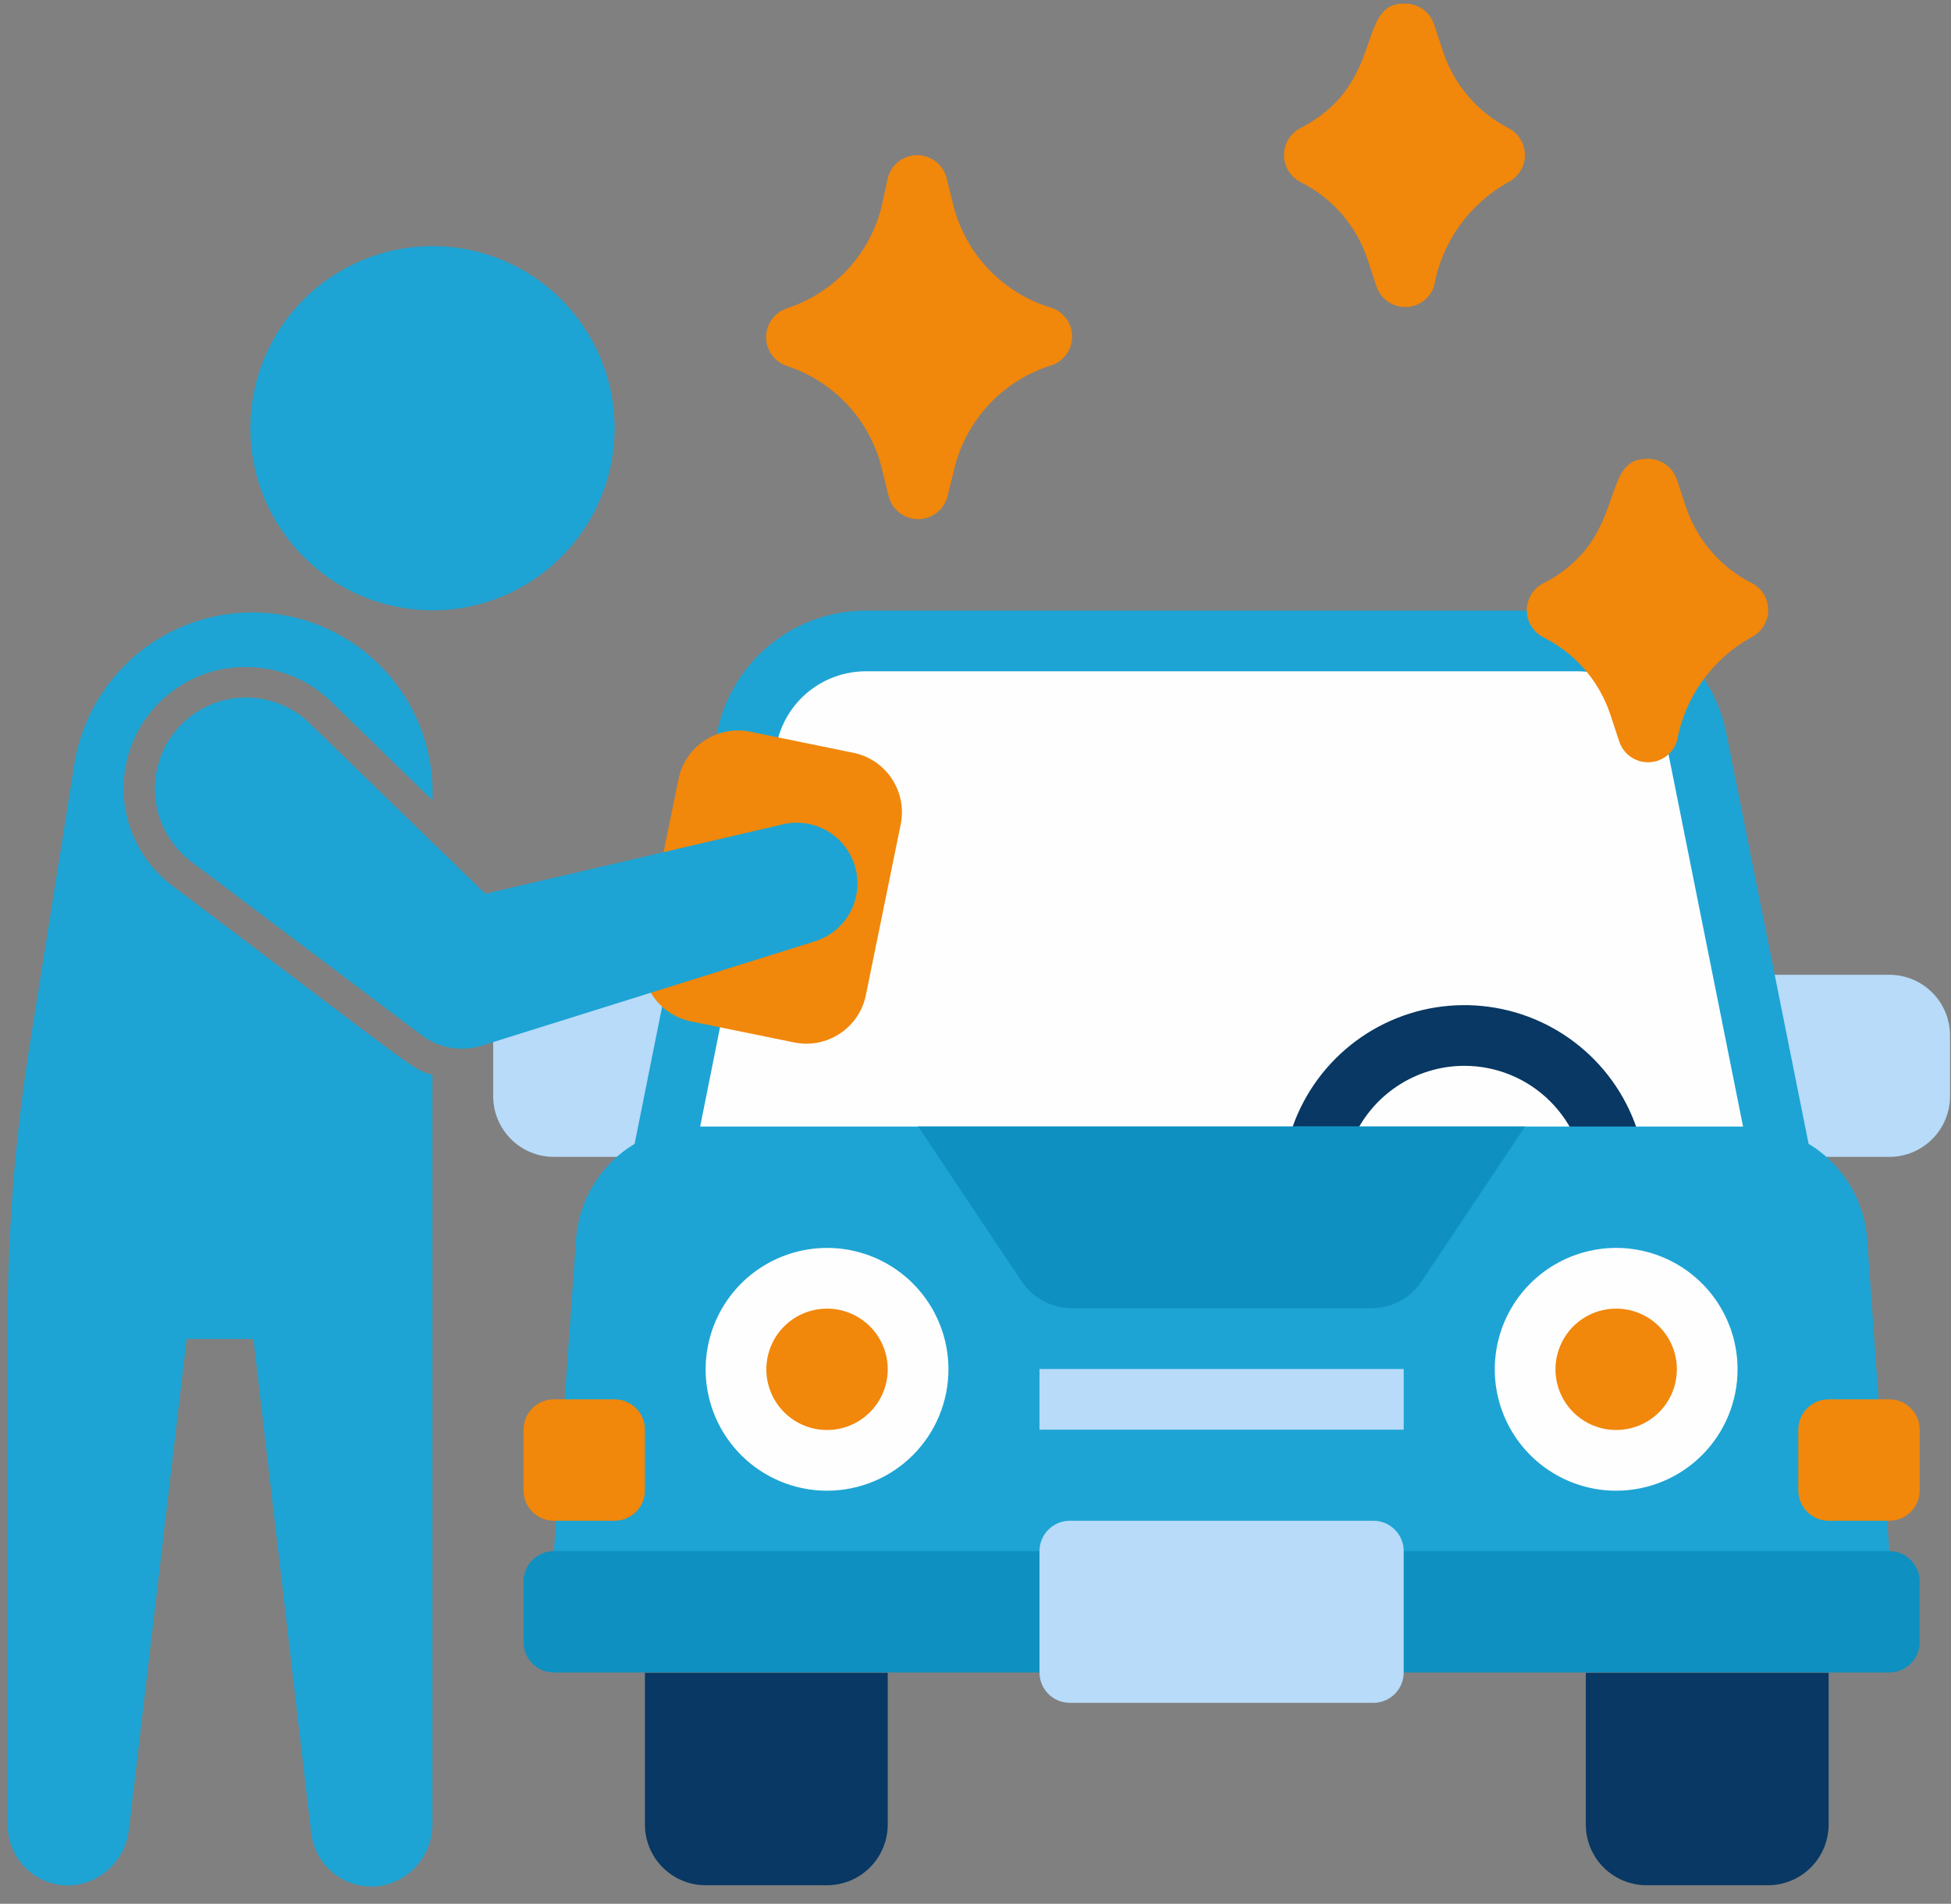 <?xml version="1.0" encoding="UTF-8"?>
<svg xmlns="http://www.w3.org/2000/svg" width="83" height="81" viewBox="0 0 83 81" fill="none">
  <rect x="0" y="0" width="83" height="81" fill="#808080" stroke="none"/>
  <path d="M75.211 41.473H80.376C81.061 41.473 81.718 41.745 82.202 42.23C82.687 42.714 82.959 43.371 82.959 44.056V46.638C82.959 47.323 82.687 47.98 82.202 48.464C81.718 48.949 81.061 49.221 80.376 49.221H75.211V41.473Z" fill="#B7DBF9"></path>
  <path d="M23.563 41.473H28.728V49.221H23.563C22.878 49.221 22.221 48.949 21.737 48.464C21.253 47.98 20.981 47.323 20.981 46.638V44.056C20.981 43.371 21.253 42.714 21.737 42.23C22.221 41.745 22.878 41.473 23.563 41.473Z" fill="#B7DBF9"></path>
  <path d="M67.103 27.27H36.837C35.642 27.271 34.485 27.686 33.563 28.444C32.64 29.202 32.008 30.256 31.775 31.428L27.437 53.094H76.502L72.164 31.415C71.929 30.246 71.296 29.194 70.373 28.439C69.451 27.683 68.295 27.27 67.103 27.27Z" fill="#FFFEFF"></path>
  <path d="M62.299 58.259C60.767 58.259 59.269 57.805 57.995 56.953C56.721 56.102 55.728 54.892 55.142 53.477C54.555 52.061 54.402 50.503 54.701 49.001C55 47.498 55.738 46.117 56.821 45.034C57.905 43.95 59.285 43.212 60.788 42.913C62.291 42.615 63.848 42.768 65.264 43.354C66.68 43.941 67.889 44.934 68.741 46.208C69.592 47.482 70.046 48.98 70.046 50.512C70.046 52.567 69.23 54.537 67.777 55.99C66.325 57.443 64.354 58.259 62.299 58.259ZM62.299 45.347C61.278 45.347 60.279 45.65 59.43 46.218C58.581 46.785 57.919 47.592 57.528 48.535C57.137 49.479 57.034 50.518 57.234 51.52C57.433 52.521 57.925 53.442 58.647 54.164C59.37 54.886 60.29 55.378 61.292 55.577C62.294 55.777 63.332 55.675 64.276 55.283C65.219 54.893 66.026 54.231 66.594 53.381C67.161 52.532 67.464 51.533 67.464 50.512C67.464 49.142 66.92 47.828 65.951 46.86C64.983 45.891 63.669 45.347 62.299 45.347Z" fill="#083863"></path>
  <path d="M79.434 52.72C79.374 51.894 79.116 51.094 78.682 50.389C78.249 49.683 77.652 49.092 76.942 48.666L73.43 31.144C73.132 29.686 72.34 28.375 71.187 27.434C70.034 26.493 68.591 25.979 67.103 25.979H36.837C35.349 25.979 33.906 26.493 32.753 27.434C31.6 28.375 30.808 29.686 30.51 31.144L26.998 48.666C26.288 49.092 25.691 49.683 25.257 50.389C24.823 51.094 24.566 51.894 24.506 52.72L23.563 66.006H80.376L79.434 52.72ZM33.041 31.66C33.219 30.785 33.695 29.999 34.386 29.434C35.078 28.87 35.944 28.561 36.837 28.561H67.103C67.997 28.562 68.865 28.872 69.556 29.439C70.249 30.006 70.723 30.796 70.899 31.673L74.153 47.929H29.787L33.041 31.66Z" fill="#1DA4D4"></path>
  <path d="M80.376 65.993H23.563C22.85 65.993 22.272 66.572 22.272 67.285V69.867C22.272 70.58 22.85 71.158 23.563 71.158H80.376C81.089 71.158 81.667 70.58 81.667 69.867V67.285C81.667 66.572 81.089 65.993 80.376 65.993Z" fill="#0E91C0"></path>
  <path d="M27.437 71.171H37.766V77.627C37.766 78.312 37.494 78.969 37.01 79.453C36.526 79.938 35.869 80.21 35.184 80.21H30.019C29.334 80.21 28.677 79.938 28.193 79.453C27.709 78.969 27.437 78.312 27.437 77.627V71.171Z" fill="#083863"></path>
  <path d="M36.304 32.028L31.913 31.131C30.515 30.846 29.151 31.748 28.866 33.146L27.383 40.409C27.098 41.807 28 43.171 29.398 43.456L33.788 44.352C35.186 44.638 36.55 43.736 36.836 42.338L38.318 35.075C38.603 33.677 37.701 32.313 36.304 32.028Z" fill="#F1870B"></path>
  <path d="M67.464 71.171H77.794V77.627C77.794 78.312 77.522 78.969 77.037 79.453C76.553 79.938 75.896 80.21 75.211 80.21H70.046C69.362 80.21 68.705 79.938 68.221 79.453C67.736 78.969 67.464 78.312 67.464 77.627V71.171Z" fill="#083863"></path>
  <path d="M58.426 64.702H45.514C44.8 64.702 44.222 65.28 44.222 65.993V71.158C44.222 71.871 44.8 72.449 45.514 72.449H58.426C59.139 72.449 59.717 71.871 59.717 71.158V65.993C59.717 65.28 59.139 64.702 58.426 64.702Z" fill="#B7DBF9"></path>
  <path d="M64.882 47.929L60.479 54.515C60.243 54.867 59.925 55.157 59.551 55.357C59.177 55.558 58.76 55.663 58.335 55.664H45.604C45.18 55.663 44.762 55.558 44.389 55.357C44.015 55.157 43.696 54.867 43.461 54.515L39.058 47.929H64.882Z" fill="#0E91C0"></path>
  <path d="M35.184 62.12C37.323 62.12 39.057 60.386 39.057 58.246C39.057 56.107 37.323 54.373 35.184 54.373C33.045 54.373 31.31 56.107 31.31 58.246C31.31 60.386 33.045 62.12 35.184 62.12Z" fill="#F1870B"></path>
  <path d="M35.184 63.424C34.163 63.424 33.164 63.121 32.315 62.553C31.465 61.986 30.803 61.179 30.412 60.236C30.021 59.292 29.919 58.253 30.119 57.252C30.318 56.25 30.81 55.329 31.532 54.607C32.254 53.885 33.175 53.393 34.176 53.194C35.178 52.994 36.217 53.096 37.161 53.487C38.104 53.878 38.911 54.54 39.478 55.39C40.046 56.239 40.349 57.238 40.349 58.259C40.349 59.629 39.805 60.943 38.836 61.911C37.868 62.88 36.554 63.424 35.184 63.424ZM35.184 55.677C34.673 55.677 34.174 55.828 33.749 56.112C33.325 56.396 32.994 56.799 32.798 57.271C32.603 57.743 32.552 58.262 32.651 58.763C32.751 59.264 32.997 59.724 33.358 60.085C33.719 60.446 34.179 60.692 34.68 60.792C35.181 60.892 35.7 60.84 36.172 60.645C36.644 60.449 37.047 60.118 37.331 59.694C37.615 59.269 37.767 58.77 37.767 58.259C37.767 57.574 37.494 56.917 37.01 56.433C36.526 55.949 35.869 55.677 35.184 55.677Z" fill="#FFFEFF"></path>
  <path d="M68.755 62.12C70.894 62.12 72.629 60.386 72.629 58.246C72.629 56.107 70.894 54.373 68.755 54.373C66.616 54.373 64.882 56.107 64.882 58.246C64.882 60.386 66.616 62.12 68.755 62.12Z" fill="#F1870B"></path>
  <path d="M68.755 63.424C67.734 63.424 66.735 63.121 65.886 62.553C65.037 61.986 64.375 61.179 63.984 60.236C63.593 59.292 63.49 58.253 63.69 57.252C63.889 56.25 64.381 55.329 65.103 54.607C65.826 53.885 66.746 53.393 67.748 53.194C68.75 52.994 69.788 53.096 70.732 53.487C71.676 53.878 72.482 54.54 73.05 55.39C73.617 56.239 73.92 57.238 73.92 58.259C73.92 59.629 73.376 60.943 72.407 61.911C71.439 62.88 70.125 63.424 68.755 63.424ZM68.755 55.677C68.245 55.677 67.745 55.828 67.321 56.112C66.896 56.396 66.565 56.799 66.37 57.271C66.174 57.743 66.123 58.262 66.223 58.763C66.322 59.264 66.568 59.724 66.929 60.085C67.29 60.446 67.751 60.692 68.252 60.792C68.752 60.892 69.272 60.84 69.744 60.645C70.216 60.449 70.619 60.118 70.903 59.694C71.186 59.269 71.338 58.77 71.338 58.259C71.338 57.574 71.066 56.917 70.581 56.433C70.097 55.949 69.44 55.677 68.755 55.677Z" fill="#FFFEFF"></path>
  <path d="M77.794 64.702H80.376C81.089 64.702 81.668 64.124 81.668 63.411V60.828C81.668 60.115 81.089 59.537 80.376 59.537H77.794C77.081 59.537 76.503 60.115 76.503 60.828V63.411C76.503 64.124 77.081 64.702 77.794 64.702Z" fill="#F1870B"></path>
  <path d="M23.563 64.702H26.146C26.859 64.702 27.437 64.124 27.437 63.411V60.828C27.437 60.115 26.859 59.537 26.146 59.537H23.563C22.85 59.537 22.272 60.115 22.272 60.828V63.411C22.272 64.124 22.85 64.702 23.563 64.702Z" fill="#F1870B"></path>
  <path d="M44.222 58.246H59.717V60.828H44.222V58.246Z" fill="#B7DBF9"></path>
  <path d="M44.636 15.572C43.652 15.895 42.767 16.463 42.062 17.221C41.358 17.98 40.857 18.905 40.607 19.91L40.31 21.111C40.24 21.39 40.079 21.638 39.852 21.815C39.625 21.992 39.346 22.088 39.058 22.088C38.77 22.088 38.49 21.992 38.264 21.815C38.037 21.638 37.875 21.39 37.805 21.111L37.508 19.91C37.259 18.905 36.758 17.98 36.054 17.221C35.349 16.463 34.464 15.895 33.48 15.572C33.221 15.487 32.997 15.322 32.837 15.102C32.678 14.882 32.592 14.617 32.592 14.345C32.592 14.073 32.678 13.808 32.837 13.588C32.997 13.368 33.221 13.203 33.48 13.118C34.464 12.795 35.349 12.227 36.054 11.469C36.758 10.71 37.259 9.785 37.508 8.78L37.767 7.579C37.837 7.3 37.998 7.052 38.225 6.875C38.452 6.698 38.731 6.602 39.019 6.602C39.307 6.602 39.587 6.698 39.813 6.875C40.04 7.052 40.202 7.3 40.272 7.579L40.569 8.78C40.83 9.78 41.339 10.697 42.05 11.447C42.762 12.196 43.651 12.754 44.636 13.067C44.915 13.137 45.163 13.298 45.34 13.525C45.517 13.752 45.613 14.031 45.613 14.319C45.613 14.607 45.517 14.887 45.34 15.114C45.163 15.34 44.915 15.502 44.636 15.572Z" fill="#F1870B"></path>
  <path d="M74.501 27.115C73.679 27.573 72.968 28.208 72.421 28.974C71.874 29.74 71.504 30.618 71.338 31.544C71.253 31.802 71.089 32.027 70.868 32.187C70.648 32.346 70.383 32.432 70.111 32.432C69.839 32.432 69.574 32.346 69.354 32.187C69.134 32.027 68.969 31.802 68.885 31.544L68.51 30.408C68.276 29.698 67.903 29.041 67.413 28.476C66.923 27.911 66.326 27.448 65.657 27.115C65.445 27.007 65.268 26.842 65.144 26.64C65.02 26.437 64.954 26.204 64.954 25.966C64.954 25.729 65.02 25.495 65.144 25.293C65.268 25.09 65.445 24.925 65.657 24.817C69.298 22.945 68.007 19.523 70.047 19.523C70.328 19.508 70.607 19.586 70.84 19.745C71.073 19.903 71.248 20.134 71.338 20.401L71.712 21.537C71.947 22.247 72.32 22.904 72.809 23.469C73.299 24.035 73.896 24.497 74.566 24.83C74.771 24.945 74.941 25.114 75.057 25.319C75.173 25.524 75.231 25.757 75.224 25.992C75.218 26.227 75.147 26.456 75.019 26.654C74.892 26.852 74.713 27.012 74.501 27.115Z" fill="#F1870B"></path>
  <path d="M64.171 7.747C63.349 8.205 62.639 8.84 62.091 9.606C61.544 10.371 61.174 11.249 61.008 12.176C60.923 12.434 60.759 12.659 60.539 12.819C60.318 12.978 60.053 13.064 59.781 13.064C59.51 13.064 59.245 12.978 59.024 12.819C58.804 12.659 58.64 12.434 58.555 12.176L58.18 11.04C57.946 10.329 57.573 9.673 57.083 9.108C56.593 8.542 55.996 8.08 55.327 7.747C55.115 7.639 54.938 7.474 54.814 7.271C54.69 7.069 54.624 6.836 54.624 6.598C54.624 6.36 54.69 6.127 54.814 5.925C54.938 5.722 55.115 5.557 55.327 5.449C58.968 3.577 57.677 0.155 59.717 0.155C59.998 0.14 60.277 0.218 60.51 0.377C60.743 0.535 60.918 0.766 61.008 1.033L61.383 2.169C61.843 3.587 62.846 4.766 64.171 5.449C64.383 5.557 64.561 5.722 64.684 5.925C64.808 6.127 64.874 6.36 64.874 6.598C64.874 6.836 64.808 7.069 64.684 7.271C64.561 7.474 64.383 7.639 64.171 7.747Z" fill="#F1870B"></path>
  <path d="M18.398 25.966C22.677 25.966 26.146 22.498 26.146 18.219C26.146 13.94 22.677 10.472 18.398 10.472C14.12 10.472 10.651 13.94 10.651 18.219C10.651 22.498 14.12 25.966 18.398 25.966Z" fill="#1DA4D4"></path>
  <path d="M34.577 40.079L20.516 44.482C20.082 44.621 19.62 44.654 19.171 44.578C18.721 44.501 18.297 44.318 17.933 44.043L8.133 36.657C7.311 36.037 6.769 35.116 6.626 34.097C6.484 33.077 6.752 32.043 7.371 31.221C7.991 30.399 8.912 29.857 9.932 29.714C10.951 29.572 11.986 29.839 12.807 30.459C13.027 30.614 12.42 30.046 20.645 38.026L33.208 35.095C33.869 34.913 34.575 35.002 35.171 35.341C35.767 35.68 36.203 36.241 36.385 36.902C36.566 37.563 36.478 38.269 36.139 38.865C35.8 39.461 35.238 39.897 34.577 40.079Z" fill="#1DA4D4"></path>
  <path d="M10.47 28.381C11.822 28.379 13.12 28.908 14.086 29.852L18.398 34.049C18.481 32.101 17.818 30.194 16.544 28.718C15.271 27.241 13.483 26.304 11.544 26.099C9.605 25.893 7.66 26.434 6.106 27.611C4.551 28.788 3.503 30.513 3.175 32.435L1.329 44.056C0.632 48.324 0.295 52.643 0.322 56.968V77.627C0.32 77.988 0.394 78.345 0.539 78.675C0.684 79.006 0.896 79.302 1.162 79.546C1.429 79.789 1.743 79.974 2.086 80.088C2.428 80.202 2.79 80.244 3.149 80.21C3.752 80.136 4.312 79.86 4.737 79.425C5.162 78.991 5.426 78.425 5.486 77.821L7.94 56.968H10.78L13.234 77.937C13.269 78.299 13.381 78.649 13.561 78.965C13.742 79.281 13.987 79.555 14.281 79.77C14.574 79.985 14.91 80.135 15.266 80.21C15.622 80.286 15.99 80.286 16.345 80.21C16.927 80.071 17.446 79.741 17.818 79.273C18.19 78.805 18.395 78.225 18.398 77.627V56.968V45.734C17.482 45.45 18.101 45.812 7.359 37.703C6.48 37.055 5.829 36.146 5.499 35.105C5.169 34.064 5.178 32.946 5.523 31.91C5.869 30.874 6.534 29.975 7.423 29.341C8.312 28.706 9.379 28.37 10.47 28.381Z" fill="#1DA4D4"></path>
</svg>
